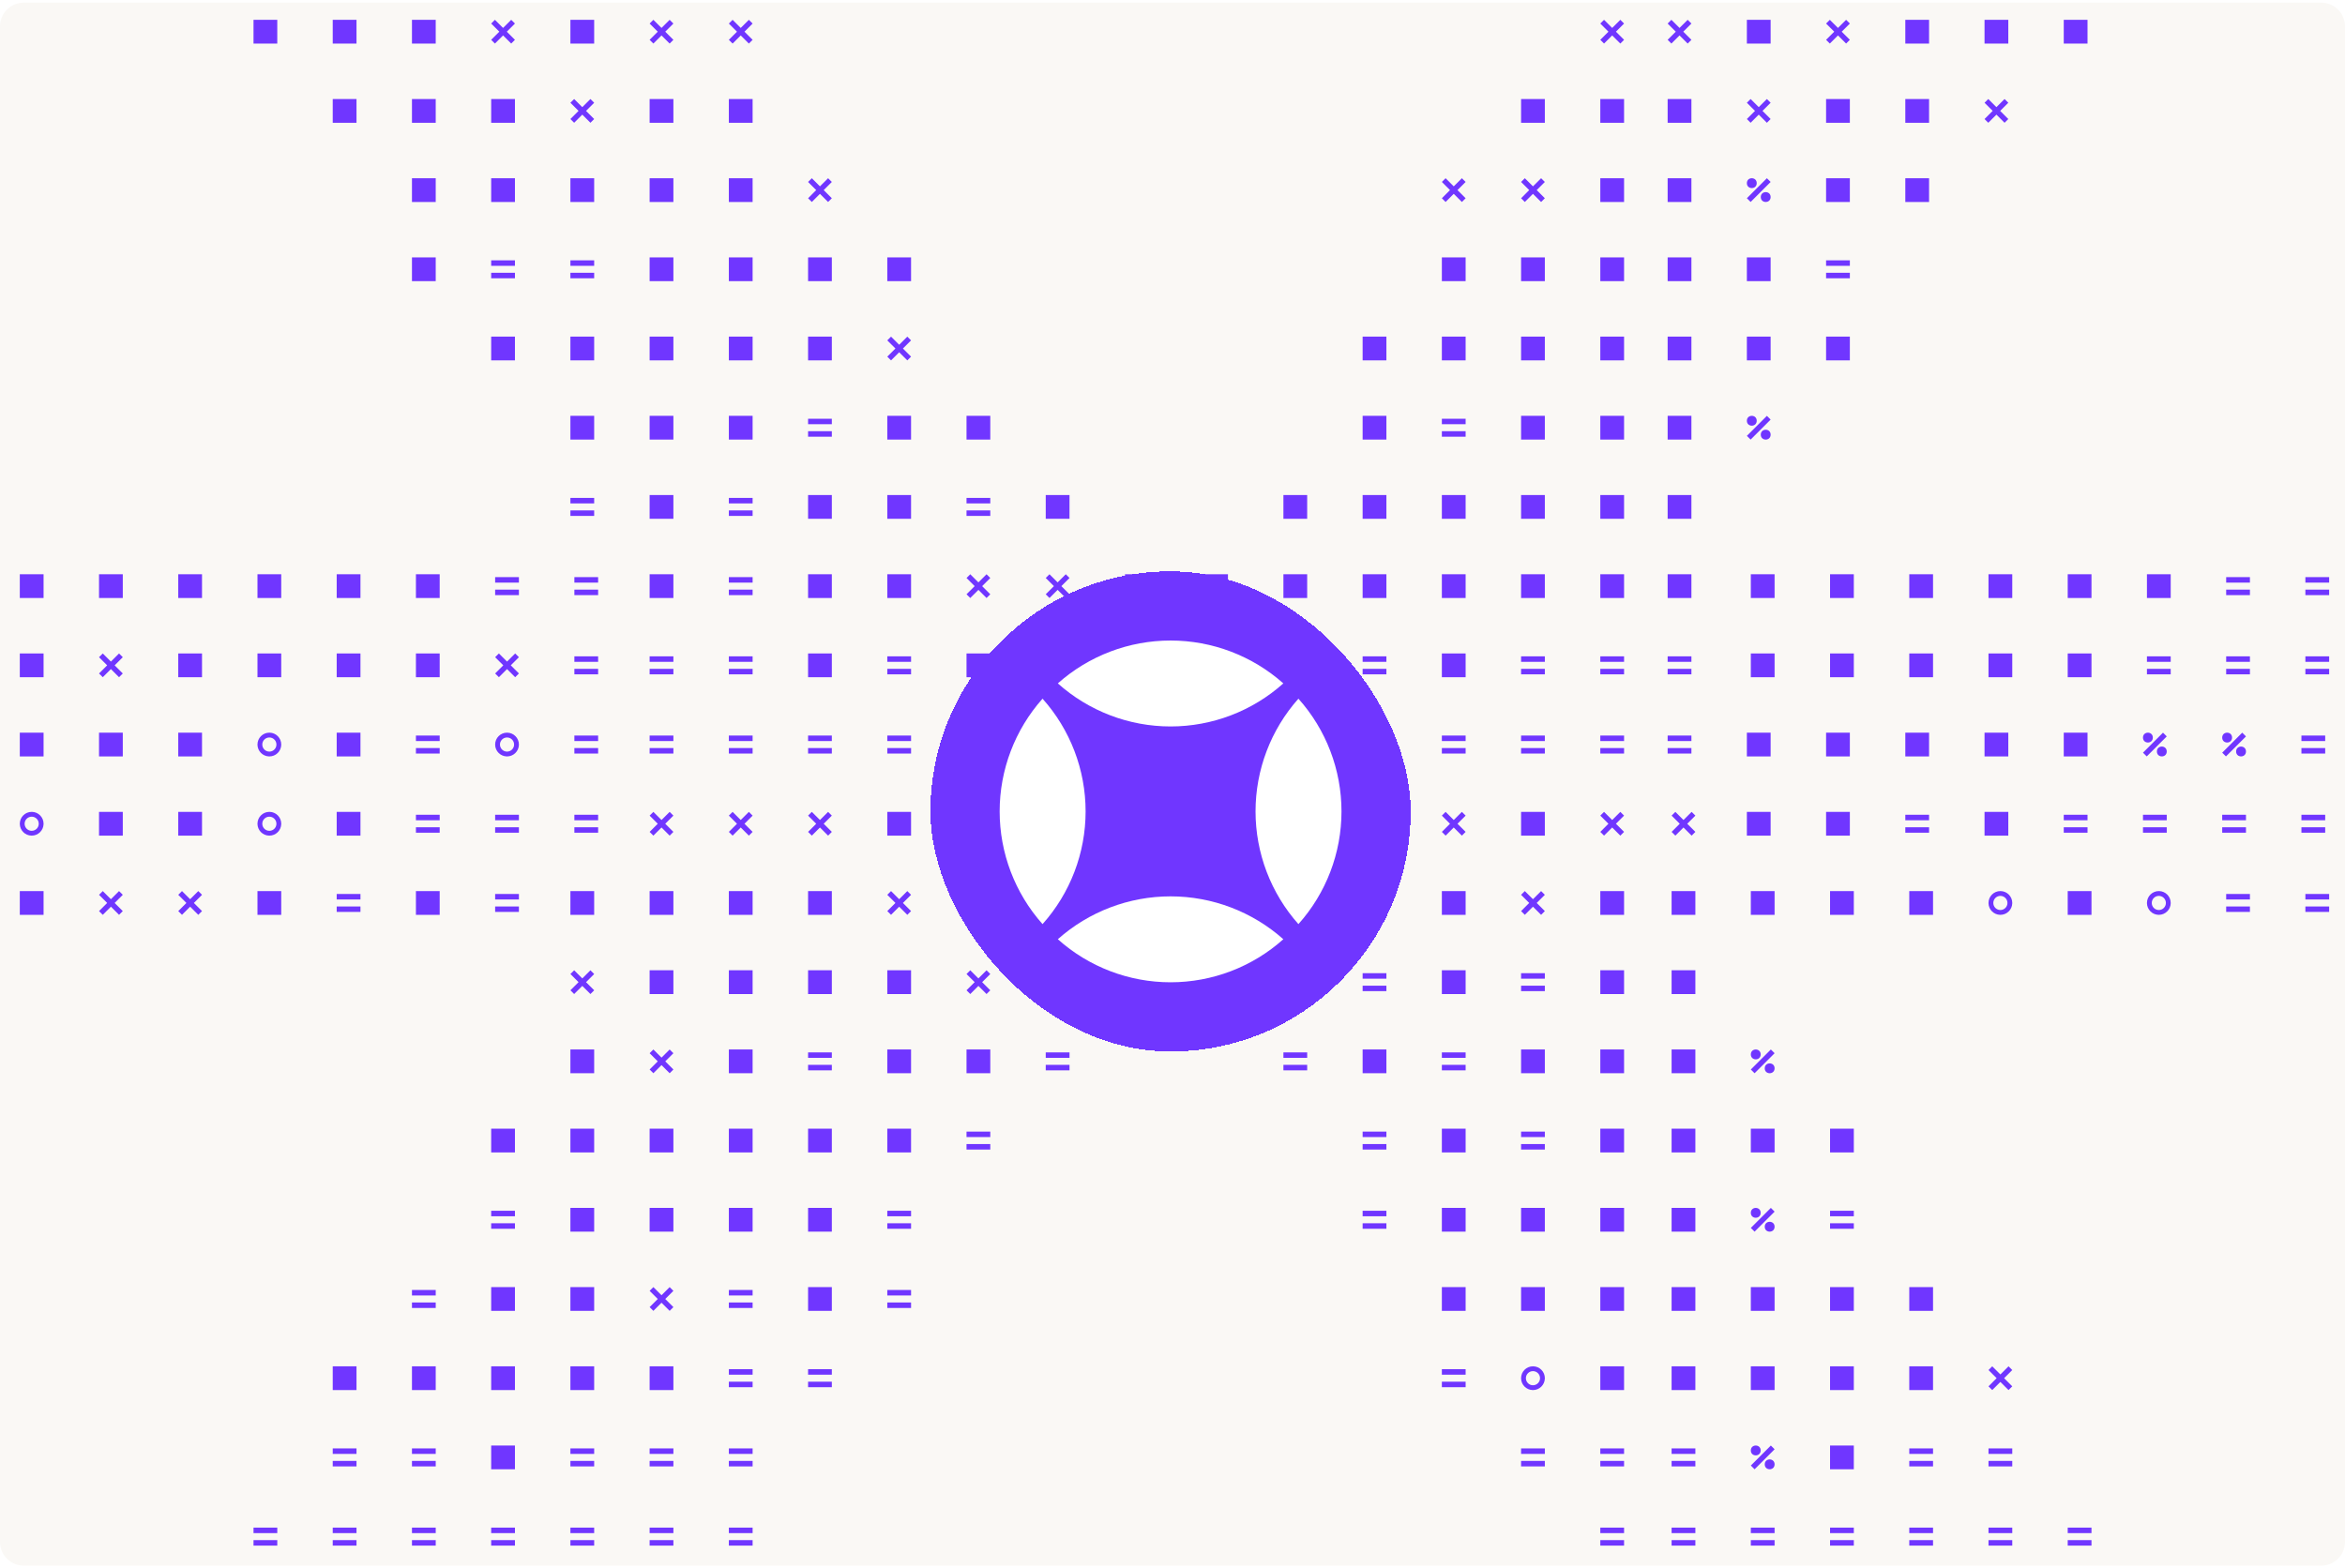 <svg width="592" height="396" viewBox="0 0 592 396" fill="none" xmlns="http://www.w3.org/2000/svg">
<g clip-path="url(#clip0_3026_30446)">
<path d="M0 6.667C0 3.353 2.686 0.667 6 0.667H586C589.314 0.667 592 3.353 592 6.667V389.334C592 392.647 589.314 395.334 586 395.334H6C2.686 395.334 0 392.647 0 389.334V6.667Z" fill="#FAF8F5"/>
<path d="M190 5.947L187.945 8.001L190 10.055L189.054 11L187 8.946L184.946 11L184 10.055L186.054 8L184.001 5.947L184.946 5.002L187 7.055L189.054 5.002L190 5.947Z" fill="#7036FF"/>
<rect x="184" y="25.001" width="6" height="6" fill="#7036FF"/>
<rect x="184" y="45.001" width="6" height="6" fill="#7036FF"/>
<rect x="184" y="65.001" width="6" height="6" fill="#7036FF"/>
<rect x="184" y="85.001" width="6" height="6" fill="#7036FF"/>
<rect x="184" y="105.001" width="6" height="6" fill="#7036FF"/>
<path d="M190 130.27H184V128.885H190V130.27ZM190 127.117H184V125.732H190V127.117Z" fill="#7036FF"/>
<path d="M190 150.27H184V148.885H190V150.27ZM190 147.117H184V145.732H190V147.117Z" fill="#7036FF"/>
<path d="M190 170.27H184V168.885H190V170.27ZM190 167.117H184V165.732H190V167.117Z" fill="#7036FF"/>
<path d="M190 190.27H184V188.885H190V190.27ZM190 187.117H184V185.732H190V187.117Z" fill="#7036FF"/>
<path d="M210 45.947L207.945 48.001L210 50.055L209.054 51L207 48.946L204.946 51L204 50.055L206.054 48L204.001 45.947L204.946 45.002L207 47.055L209.054 45.002L210 45.947Z" fill="#7036FF"/>
<rect x="204" y="65.001" width="6" height="6" fill="#7036FF"/>
<rect x="204" y="85.001" width="6" height="6" fill="#7036FF"/>
<path d="M210 110.27H204V108.885H210V110.27ZM210 107.117H204V105.732H210V107.117Z" fill="#7036FF"/>
<rect x="204" y="125.001" width="6" height="6" fill="#7036FF"/>
<rect x="204" y="145.001" width="6" height="6" fill="#7036FF"/>
<rect x="204" y="165.001" width="6" height="6" fill="#7036FF"/>
<path d="M210 190.27H204V188.885H210V190.27ZM210 187.117H204V185.732H210V187.117Z" fill="#7036FF"/>
<rect x="224" y="65.001" width="6" height="6" fill="#7036FF"/>
<path d="M230 85.947L227.945 88.001L230 90.055L229.054 91L227 88.946L224.946 91L224 90.055L226.054 88L224.001 85.947L224.946 85.002L227 87.055L229.054 85.002L230 85.947Z" fill="#7036FF"/>
<rect x="224" y="105.001" width="6" height="6" fill="#7036FF"/>
<rect x="224" y="125.001" width="6" height="6" fill="#7036FF"/>
<rect x="224" y="145.001" width="6" height="6" fill="#7036FF"/>
<path d="M230 170.27H224V168.885H230V170.27ZM230 167.117H224V165.732H230V167.117Z" fill="#7036FF"/>
<path d="M230 190.27H224V188.885H230V190.27ZM230 187.117H224V185.732H230V187.117Z" fill="#7036FF"/>
<rect x="244" y="105.001" width="6" height="6" fill="#7036FF"/>
<path d="M250 130.27H244V128.885H250V130.27ZM250 127.117H244V125.732H250V127.117Z" fill="#7036FF"/>
<path d="M250 145.947L247.945 148.001L250 150.055L249.054 151L247 148.946L244.946 151L244 150.055L246.054 148L244.001 145.947L244.946 145.002L247 147.055L249.054 145.002L250 145.947Z" fill="#7036FF"/>
<rect x="244" y="165.001" width="6" height="6" fill="#7036FF"/>
<path d="M250 190.27H244V188.885H250V190.27ZM250 187.117H244V185.732H250V187.117Z" fill="#7036FF"/>
<rect x="264" y="125.001" width="6" height="6" fill="#7036FF"/>
<path d="M270 145.947L267.945 148.001L270 150.055L269.054 151L267 148.946L264.946 151L264 150.055L266.054 148L264.001 145.947L264.946 145.002L267 147.055L269.054 145.002L270 145.947Z" fill="#7036FF"/>
<path d="M270 170.27H264V168.885H270V170.27ZM270 167.117H264V165.732H270V167.117Z" fill="#7036FF"/>
<path d="M270 190.27H264V188.885H270V190.27ZM270 187.117H264V185.732H270V187.117Z" fill="#7036FF"/>
<rect x="284" y="145.001" width="6" height="6" fill="#7036FF"/>
<path d="M290 170.27H284V168.885H290V170.27ZM290 167.117H284V165.732H290V167.117Z" fill="#7036FF"/>
<path d="M290 190.27H284V188.885H290V190.27ZM290 187.117H284V185.732H290V187.117Z" fill="#7036FF"/>
<rect x="304" y="145.001" width="6" height="6" fill="#7036FF"/>
<path d="M310 165.947L307.945 168.001L310 170.055L309.054 171L307 168.946L304.946 171L304 170.055L306.054 168L304.001 165.947L304.946 165.002L307 167.055L309.054 165.002L310 165.947Z" fill="#7036FF"/>
<path d="M310 185.947L307.945 188.001L310 190.055L309.054 191L307 188.946L304.946 191L304 190.055L306.054 188L304.001 185.947L304.946 185.002L307 187.055L309.054 185.002L310 185.947Z" fill="#7036FF"/>
<rect x="324" y="125.001" width="6" height="6" fill="#7036FF"/>
<rect x="324" y="145.001" width="6" height="6" fill="#7036FF"/>
<path d="M330 170.27H324V168.885H330V170.27ZM330 167.117H324V165.732H330V167.117Z" fill="#7036FF"/>
<path d="M330 190.27H324V188.885H330V190.27ZM330 187.117H324V185.732H330V187.117Z" fill="#7036FF"/>
<rect x="344" y="85.001" width="6" height="6" fill="#7036FF"/>
<rect x="344" y="105.001" width="6" height="6" fill="#7036FF"/>
<rect x="344" y="125.001" width="6" height="6" fill="#7036FF"/>
<rect x="344" y="145.001" width="6" height="6" fill="#7036FF"/>
<path d="M350 170.27H344V168.885H350V170.27ZM350 167.117H344V165.732H350V167.117Z" fill="#7036FF"/>
<path d="M350 190.27H344V188.885H350V190.27ZM350 187.117H344V185.732H350V187.117Z" fill="#7036FF"/>
<path d="M370 45.947L367.945 48.001L370 50.055L369.054 51L367 48.946L364.946 51L364 50.055L366.054 48L364.001 45.947L364.946 45.002L367 47.055L369.054 45.002L370 45.947Z" fill="#7036FF"/>
<rect x="364" y="65.001" width="6" height="6" fill="#7036FF"/>
<rect x="364" y="85.001" width="6" height="6" fill="#7036FF"/>
<path d="M370 110.27H364V108.885H370V110.27ZM370 107.117H364V105.732H370V107.117Z" fill="#7036FF"/>
<rect x="364" y="125.001" width="6" height="6" fill="#7036FF"/>
<rect x="364" y="145.001" width="6" height="6" fill="#7036FF"/>
<rect x="364" y="165.001" width="6" height="6" fill="#7036FF"/>
<path d="M370 190.27H364V188.885H370V190.27ZM370 187.117H364V185.732H370V187.117Z" fill="#7036FF"/>
<rect x="384" y="25.001" width="6" height="6" fill="#7036FF"/>
<path d="M390 45.947L387.945 48.001L390 50.055L389.054 51L387 48.946L384.946 51L384 50.055L386.054 48L384.001 45.947L384.946 45.002L387 47.055L389.054 45.002L390 45.947Z" fill="#7036FF"/>
<rect x="384" y="65.001" width="6" height="6" fill="#7036FF"/>
<rect x="384" y="85.001" width="6" height="6" fill="#7036FF"/>
<rect x="384" y="105.001" width="6" height="6" fill="#7036FF"/>
<rect x="384" y="125.001" width="6" height="6" fill="#7036FF"/>
<rect x="384" y="145.001" width="6" height="6" fill="#7036FF"/>
<path d="M390 170.27H384V168.885H390V170.27ZM390 167.117H384V165.732H390V167.117Z" fill="#7036FF"/>
<path d="M390 190.27H384V188.885H390V190.27ZM390 187.117H384V185.732H390V187.117Z" fill="#7036FF"/>
<path d="M410 5.947L407.945 8.001L410 10.055L409.054 11L407 8.946L404.946 11L404 10.055L406.054 8L404.001 5.947L404.946 5.002L407 7.055L409.054 5.002L410 5.947Z" fill="#7036FF"/>
<rect x="404" y="25.001" width="6" height="6" fill="#7036FF"/>
<rect x="404" y="45.001" width="6" height="6" fill="#7036FF"/>
<rect x="404" y="65.001" width="6" height="6" fill="#7036FF"/>
<rect x="404" y="85.001" width="6" height="6" fill="#7036FF"/>
<rect x="404" y="105.001" width="6" height="6" fill="#7036FF"/>
<rect x="404" y="125.001" width="6" height="6" fill="#7036FF"/>
<rect x="404" y="145.001" width="6" height="6" fill="#7036FF"/>
<path d="M410 170.27H404V168.885H410V170.27ZM410 167.117H404V165.732H410V167.117Z" fill="#7036FF"/>
<path d="M410 190.27H404V188.885H410V190.27ZM410 187.117H404V185.732H410V187.117Z" fill="#7036FF"/>
<path d="M190 205.947L187.945 208.001L190 210.055L189.054 211L187 208.946L184.946 211L184 210.055L186.054 208L184.001 205.947L184.946 205.002L187 207.055L189.054 205.002L190 205.947Z" fill="#7036FF"/>
<rect x="184" y="225.001" width="6" height="6" fill="#7036FF"/>
<rect x="184" y="245.001" width="6" height="6" fill="#7036FF"/>
<rect x="184" y="265.001" width="6" height="6" fill="#7036FF"/>
<rect x="184" y="285.001" width="6" height="6" fill="#7036FF"/>
<rect x="184" y="305.001" width="6" height="6" fill="#7036FF"/>
<path d="M190 330.27H184V328.885H190V330.27ZM190 327.117H184V325.732H190V327.117Z" fill="#7036FF"/>
<path d="M190 350.27H184V348.885H190V350.27ZM190 347.117H184V345.732H190V347.117Z" fill="#7036FF"/>
<path d="M190 370.27H184V368.885H190V370.27ZM190 367.117H184V365.732H190V367.117Z" fill="#7036FF"/>
<path d="M190 390.27H184V388.885H190V390.27ZM190 387.117H184V385.732H190V387.117Z" fill="#7036FF"/>
<path d="M210 205.947L207.945 208.001L210 210.055L209.054 211L207 208.946L204.946 211L204 210.055L206.054 208L204.001 205.947L204.946 205.002L207 207.055L209.054 205.002L210 205.947Z" fill="#7036FF"/>
<rect x="204" y="225.001" width="6" height="6" fill="#7036FF"/>
<rect x="204" y="245.001" width="6" height="6" fill="#7036FF"/>
<path d="M210 270.27H204V268.885H210V270.27ZM210 267.117H204V265.732H210V267.117Z" fill="#7036FF"/>
<rect x="204" y="285.001" width="6" height="6" fill="#7036FF"/>
<rect x="204" y="305.001" width="6" height="6" fill="#7036FF"/>
<rect x="204" y="325.001" width="6" height="6" fill="#7036FF"/>
<path d="M210 350.27H204V348.885H210V350.27ZM210 347.117H204V345.732H210V347.117Z" fill="#7036FF"/>
<rect x="224" y="205.001" width="6" height="6" fill="#7036FF"/>
<path d="M230 225.947L227.945 228.001L230 230.055L229.054 231L227 228.946L224.946 231L224 230.055L226.054 228L224.001 225.947L224.946 225.002L227 227.055L229.054 225.002L230 225.947Z" fill="#7036FF"/>
<rect x="224" y="245.001" width="6" height="6" fill="#7036FF"/>
<rect x="224" y="265.001" width="6" height="6" fill="#7036FF"/>
<rect x="224" y="285.001" width="6" height="6" fill="#7036FF"/>
<path d="M230 310.27H224V308.885H230V310.27ZM230 307.117H224V305.732H230V307.117Z" fill="#7036FF"/>
<path d="M230 330.27H224V328.885H230V330.27ZM230 327.117H224V325.732H230V327.117Z" fill="#7036FF"/>
<rect x="244" y="205.001" width="6" height="6" fill="#7036FF"/>
<path d="M250 230.27H244V228.885H250V230.27ZM250 227.117H244V225.732H250V227.117Z" fill="#7036FF"/>
<path d="M250 245.947L247.945 248.001L250 250.055L249.054 251L247 248.946L244.946 251L244 250.055L246.054 248L244.001 245.947L244.946 245.002L247 247.055L249.054 245.002L250 245.947Z" fill="#7036FF"/>
<rect x="244" y="265.001" width="6" height="6" fill="#7036FF"/>
<path d="M250 290.27H244V288.885H250V290.27ZM250 287.117H244V285.732H250V287.117Z" fill="#7036FF"/>
<rect x="264" y="205.001" width="6" height="6" fill="#7036FF"/>
<path d="M270 225.947L267.945 228.001L270 230.055L269.054 231L267 228.946L264.946 231L264 230.055L266.054 228L264.001 225.947L264.946 225.002L267 227.055L269.054 225.002L270 225.947Z" fill="#7036FF"/>
<path d="M270 250.27H264V248.885H270V250.27ZM270 247.117H264V245.732H270V247.117Z" fill="#7036FF"/>
<path d="M270 270.27H264V268.885H270V270.27ZM270 267.117H264V265.732H270V267.117Z" fill="#7036FF"/>
<rect x="284" y="205.001" width="6" height="6" fill="#7036FF"/>
<rect x="284" y="225.001" width="6" height="6" fill="#7036FF"/>
<path d="M290 250.27H284V248.885H290V250.27ZM290 247.117H284V245.732H290V247.117Z" fill="#7036FF"/>
<rect x="304" y="205.001" width="6" height="6" fill="#7036FF"/>
<rect x="304" y="225.001" width="6" height="6" fill="#7036FF"/>
<path d="M310 250.27H304V248.885H310V250.27ZM310 247.117H304V245.732H310V247.117Z" fill="#7036FF"/>
<rect x="324" y="205.001" width="6" height="6" fill="#7036FF"/>
<rect x="324" y="225.001" width="6" height="6" fill="#7036FF"/>
<path d="M330 250.27H324V248.885H330V250.27ZM330 247.117H324V245.732H330V247.117Z" fill="#7036FF"/>
<path d="M330 270.27H324V268.885H330V270.27ZM330 267.117H324V265.732H330V267.117Z" fill="#7036FF"/>
<rect x="344" y="205.001" width="6" height="6" fill="#7036FF"/>
<rect x="344" y="225.001" width="6" height="6" fill="#7036FF"/>
<path d="M350 250.27H344V248.885H350V250.27ZM350 247.117H344V245.732H350V247.117Z" fill="#7036FF"/>
<rect x="344" y="265.001" width="6" height="6" fill="#7036FF"/>
<path d="M350 290.27H344V288.885H350V290.27ZM350 287.117H344V285.732H350V287.117Z" fill="#7036FF"/>
<path d="M350 310.27H344V308.885H350V310.27ZM350 307.117H344V305.732H350V307.117Z" fill="#7036FF"/>
<path d="M370 205.947L367.945 208.001L370 210.055L369.054 211L367 208.946L364.946 211L364 210.055L366.054 208L364.001 205.947L364.946 205.002L367 207.055L369.054 205.002L370 205.947Z" fill="#7036FF"/>
<rect x="364" y="225.001" width="6" height="6" fill="#7036FF"/>
<rect x="364" y="245.001" width="6" height="6" fill="#7036FF"/>
<path d="M370 270.27H364V268.885H370V270.27ZM370 267.117H364V265.732H370V267.117Z" fill="#7036FF"/>
<rect x="364" y="285.001" width="6" height="6" fill="#7036FF"/>
<rect x="364" y="305.001" width="6" height="6" fill="#7036FF"/>
<rect x="364" y="325.001" width="6" height="6" fill="#7036FF"/>
<path d="M370 350.27H364V348.885H370V350.27ZM370 347.117H364V345.732H370V347.117Z" fill="#7036FF"/>
<rect x="384" y="205.001" width="6" height="6" fill="#7036FF"/>
<path d="M390 225.947L387.945 228.001L390 230.055L389.054 231L387 228.946L384.946 231L384 230.055L386.054 228L384.001 225.947L384.946 225.002L387 227.055L389.054 225.002L390 225.947Z" fill="#7036FF"/>
<path d="M390 250.27H384V248.885H390V250.27ZM390 247.117H384V245.732H390V247.117Z" fill="#7036FF"/>
<rect x="384" y="265.001" width="6" height="6" fill="#7036FF"/>
<path d="M390 290.27H384V288.885H390V290.27ZM390 287.117H384V285.732H390V287.117Z" fill="#7036FF"/>
<rect x="384" y="305.001" width="6" height="6" fill="#7036FF"/>
<rect x="384" y="325.001" width="6" height="6" fill="#7036FF"/>
<path d="M388.784 348.001C388.784 347.016 387.985 346.217 387 346.217C386.015 346.217 385.216 347.016 385.216 348.001C385.216 348.986 386.015 349.785 387 349.785V351.001L386.923 351C385.327 350.959 384.041 349.674 384.001 348.078L384 348.001C384 346.344 385.343 345.001 387 345.001L387.077 345.002C388.698 345.043 390 346.37 390 348.001L389.999 348.078C389.958 349.699 388.631 351.001 387 351.001V349.785C387.985 349.785 388.784 348.986 388.784 348.001Z" fill="#7036FF"/>
<path d="M390 370.27H384V368.885H390V370.27ZM390 367.117H384V365.732H390V367.117Z" fill="#7036FF"/>
<path d="M410 205.947L407.945 208.001L410 210.055L409.054 211L407 208.946L404.946 211L404 210.055L406.054 208L404.001 205.947L404.946 205.002L407 207.055L409.054 205.002L410 205.947Z" fill="#7036FF"/>
<rect x="404" y="225.001" width="6" height="6" fill="#7036FF"/>
<rect x="404" y="245.001" width="6" height="6" fill="#7036FF"/>
<rect x="404" y="265.001" width="6" height="6" fill="#7036FF"/>
<rect x="404" y="285.001" width="6" height="6" fill="#7036FF"/>
<rect x="404" y="305.001" width="6" height="6" fill="#7036FF"/>
<rect x="404" y="325.001" width="6" height="6" fill="#7036FF"/>
<rect x="404" y="345.001" width="6" height="6" fill="#7036FF"/>
<path d="M410 370.27H404V368.885H410V370.27ZM410 367.117H404V365.732H410V367.117Z" fill="#7036FF"/>
<path d="M410 390.27H404V388.885H410V390.27ZM410 387.117H404V385.732H410V387.117Z" fill="#7036FF"/>
<rect x="64" y="5.001" width="6" height="6" fill="#7036FF"/>
<rect x="84" y="5.001" width="6" height="6" fill="#7036FF"/>
<rect x="84" y="25.001" width="6" height="6" fill="#7036FF"/>
<rect x="104" y="5.001" width="6" height="6" fill="#7036FF"/>
<rect x="104" y="25.001" width="6" height="6" fill="#7036FF"/>
<rect x="104" y="45.001" width="6" height="6" fill="#7036FF"/>
<rect x="104" y="65.001" width="6" height="6" fill="#7036FF"/>
<path d="M130 5.947L127.945 8.001L130 10.055L129.054 11L127 8.946L124.946 11L124 10.055L126.054 8L124.001 5.947L124.946 5.002L127 7.055L129.054 5.002L130 5.947Z" fill="#7036FF"/>
<rect x="124" y="25.001" width="6" height="6" fill="#7036FF"/>
<rect x="124" y="45.001" width="6" height="6" fill="#7036FF"/>
<path d="M130 70.269H124V68.885H130V70.269ZM130 67.117H124V65.732H130V67.117Z" fill="#7036FF"/>
<rect x="124" y="85.001" width="6" height="6" fill="#7036FF"/>
<rect x="144" y="5.001" width="6" height="6" fill="#7036FF"/>
<path d="M150 25.947L147.945 28.001L150 30.055L149.054 31L147 28.946L144.946 31L144 30.055L146.054 28L144.001 25.947L144.946 25.002L147 27.055L149.054 25.002L150 25.947Z" fill="#7036FF"/>
<rect x="144" y="45.001" width="6" height="6" fill="#7036FF"/>
<path d="M150 70.269H144V68.885H150V70.269ZM150 67.117H144V65.732H150V67.117Z" fill="#7036FF"/>
<rect x="144" y="85.001" width="6" height="6" fill="#7036FF"/>
<rect x="144" y="105.001" width="6" height="6" fill="#7036FF"/>
<path d="M150 130.27H144V128.885H150V130.27ZM150 127.117H144V125.732H150V127.117Z" fill="#7036FF"/>
<path d="M170 5.947L167.945 8.001L170 10.055L169.054 11L167 8.946L164.946 11L164 10.055L166.054 8L164.001 5.947L164.946 5.002L167 7.055L169.054 5.002L170 5.947Z" fill="#7036FF"/>
<rect x="164" y="25.001" width="6" height="6" fill="#7036FF"/>
<rect x="164" y="45.001" width="6" height="6" fill="#7036FF"/>
<rect x="164" y="65.001" width="6" height="6" fill="#7036FF"/>
<rect x="164" y="85.001" width="6" height="6" fill="#7036FF"/>
<rect x="164" y="105.001" width="6" height="6" fill="#7036FF"/>
<rect x="164" y="125.001" width="6" height="6" fill="#7036FF"/>
<rect x="164" y="145.001" width="6" height="6" fill="#7036FF"/>
<path d="M170 170.27H164V168.885H170V170.27ZM170 167.117H164V165.732H170V167.117Z" fill="#7036FF"/>
<path d="M170 190.27H164V188.885H170V190.27ZM170 187.117H164V185.732H170V187.117Z" fill="#7036FF"/>
<path d="M70 390.27H64V388.885H70V390.27ZM70 387.117H64V385.732H70V387.117Z" fill="#7036FF"/>
<rect x="84" y="345.001" width="6" height="6" fill="#7036FF"/>
<path d="M90 370.27H84V368.885H90V370.27ZM90 367.117H84V365.732H90V367.117Z" fill="#7036FF"/>
<path d="M90 390.27H84V388.885H90V390.27ZM90 387.117H84V385.732H90V387.117Z" fill="#7036FF"/>
<path d="M110 330.27H104V328.885H110V330.27ZM110 327.117H104V325.732H110V327.117Z" fill="#7036FF"/>
<rect x="104" y="345.001" width="6" height="6" fill="#7036FF"/>
<path d="M110 370.27H104V368.885H110V370.27ZM110 367.117H104V365.732H110V367.117Z" fill="#7036FF"/>
<path d="M110 390.27H104V388.885H110V390.27ZM110 387.117H104V385.732H110V387.117Z" fill="#7036FF"/>
<rect x="124" y="285.001" width="6" height="6" fill="#7036FF"/>
<path d="M130 310.27H124V308.885H130V310.27ZM130 307.117H124V305.732H130V307.117Z" fill="#7036FF"/>
<rect x="124" y="325.001" width="6" height="6" fill="#7036FF"/>
<rect x="124" y="345.001" width="6" height="6" fill="#7036FF"/>
<rect x="124" y="365.001" width="6" height="6" fill="#7036FF"/>
<path d="M130 390.27H124V388.885H130V390.27ZM130 387.117H124V385.732H130V387.117Z" fill="#7036FF"/>
<rect x="144" y="225.001" width="6" height="6" fill="#7036FF"/>
<path d="M150 245.947L147.945 248.001L150 250.055L149.054 251L147 248.946L144.946 251L144 250.055L146.054 248L144.001 245.947L144.946 245.002L147 247.055L149.054 245.002L150 245.947Z" fill="#7036FF"/>
<rect x="144" y="265.001" width="6" height="6" fill="#7036FF"/>
<rect x="144" y="285.001" width="6" height="6" fill="#7036FF"/>
<rect x="144" y="305.001" width="6" height="6" fill="#7036FF"/>
<rect x="144" y="325.001" width="6" height="6" fill="#7036FF"/>
<rect x="144" y="345.001" width="6" height="6" fill="#7036FF"/>
<path d="M150 370.27H144V368.885H150V370.27ZM150 367.117H144V365.732H150V367.117Z" fill="#7036FF"/>
<path d="M150 390.27H144V388.885H150V390.27ZM150 387.117H144V385.732H150V387.117Z" fill="#7036FF"/>
<path d="M170 205.947L167.945 208.001L170 210.055L169.054 211L167 208.946L164.946 211L164 210.055L166.054 208L164.001 205.947L164.946 205.002L167 207.055L169.054 205.002L170 205.947Z" fill="#7036FF"/>
<rect x="164" y="225.001" width="6" height="6" fill="#7036FF"/>
<rect x="164" y="245.001" width="6" height="6" fill="#7036FF"/>
<path d="M170 265.947L167.945 268.001L170 270.055L169.054 271L167 268.946L164.946 271L164 270.055L166.054 268L164.001 265.947L164.946 265.002L167 267.055L169.054 265.002L170 265.947Z" fill="#7036FF"/>
<rect x="164" y="285.001" width="6" height="6" fill="#7036FF"/>
<rect x="164" y="305.001" width="6" height="6" fill="#7036FF"/>
<path d="M170 325.947L167.945 328.001L170 330.055L169.054 331L167 328.946L164.946 331L164 330.055L166.054 328L164.001 325.947L164.946 325.002L167 327.055L169.054 325.002L170 325.947Z" fill="#7036FF"/>
<rect x="164" y="345.001" width="6" height="6" fill="#7036FF"/>
<path d="M170 370.27H164V368.885H170V370.27ZM170 367.117H164V365.732H170V367.117Z" fill="#7036FF"/>
<path d="M170 390.27H164V388.885H170V390.27ZM170 387.117H164V385.732H170V387.117Z" fill="#7036FF"/>
<path d="M428 205.947L425.945 208.001L428 210.055L427.054 211L425 208.946L422.946 211L422 210.055L424.054 208L422.001 205.947L422.946 205.002L425 207.055L427.054 205.002L428 205.947Z" fill="#7036FF"/>
<rect x="422" y="225.001" width="6" height="6" fill="#7036FF"/>
<rect x="422" y="245.001" width="6" height="6" fill="#7036FF"/>
<rect x="422" y="265.001" width="6" height="6" fill="#7036FF"/>
<rect x="422" y="285.001" width="6" height="6" fill="#7036FF"/>
<rect x="422" y="305.001" width="6" height="6" fill="#7036FF"/>
<rect x="422" y="325.001" width="6" height="6" fill="#7036FF"/>
<rect x="422" y="345.001" width="6" height="6" fill="#7036FF"/>
<path d="M428 370.27H422V368.885H428V370.27ZM428 367.117H422V365.732H428V367.117Z" fill="#7036FF"/>
<path d="M428 390.27H422V388.885H428V390.27ZM428 387.117H422V385.732H428V387.117Z" fill="#7036FF"/>
<path d="M448 265.947L442.946 271L442 270.055L447.054 265.002L448 265.947Z" fill="#7036FF"/>
<ellipse cx="443.244" cy="266.246" rx="1.244" ry="1.244" fill="#7036FF"/>
<ellipse cx="446.756" cy="269.754" rx="1.244" ry="1.244" fill="#7036FF"/>
<rect x="442" y="285.001" width="6" height="6" fill="#7036FF"/>
<path d="M448 305.947L442.946 311L442 310.055L447.054 305.002L448 305.947Z" fill="#7036FF"/>
<ellipse cx="443.244" cy="306.246" rx="1.244" ry="1.244" fill="#7036FF"/>
<ellipse cx="446.756" cy="309.754" rx="1.244" ry="1.244" fill="#7036FF"/>
<rect x="442" y="325.001" width="6" height="6" fill="#7036FF"/>
<rect x="442" y="345.001" width="6" height="6" fill="#7036FF"/>
<path d="M448 365.947L442.946 371L442 370.055L447.054 365.002L448 365.947Z" fill="#7036FF"/>
<ellipse cx="443.244" cy="366.246" rx="1.244" ry="1.244" fill="#7036FF"/>
<ellipse cx="446.756" cy="369.754" rx="1.244" ry="1.244" fill="#7036FF"/>
<path d="M448 390.27H442V388.885H448V390.27ZM448 387.117H442V385.732H448V387.117Z" fill="#7036FF"/>
<rect x="462" y="285.001" width="6" height="6" fill="#7036FF"/>
<path d="M468 310.27H462V308.885H468V310.27ZM468 307.117H462V305.732H468V307.117Z" fill="#7036FF"/>
<rect x="462" y="325.001" width="6" height="6" fill="#7036FF"/>
<rect x="462" y="345.001" width="6" height="6" fill="#7036FF"/>
<rect x="462" y="365.001" width="6" height="6" fill="#7036FF"/>
<path d="M468 390.27H462V388.885H468V390.27ZM468 387.117H462V385.732H468V387.117Z" fill="#7036FF"/>
<rect x="482" y="325.001" width="6" height="6" fill="#7036FF"/>
<rect x="482" y="345.001" width="6" height="6" fill="#7036FF"/>
<path d="M488 370.27H482V368.885H488V370.27ZM488 367.117H482V365.732H488V367.117Z" fill="#7036FF"/>
<path d="M488 390.27H482V388.885H488V390.27ZM488 387.117H482V385.732H488V387.117Z" fill="#7036FF"/>
<path d="M508 345.947L505.945 348.001L508 350.055L507.054 351L505 348.946L502.946 351L502 350.055L504.054 348L502.001 345.947L502.946 345.002L505 347.055L507.054 345.002L508 345.947Z" fill="#7036FF"/>
<path d="M508 370.27H502V368.885H508V370.27ZM508 367.117H502V365.732H508V367.117Z" fill="#7036FF"/>
<path d="M508 390.27H502V388.885H508V390.27ZM508 387.117H502V385.732H508V387.117Z" fill="#7036FF"/>
<path d="M528 390.27H522V388.885H528V390.27ZM528 387.117H522V385.732H528V387.117Z" fill="#7036FF"/>
<path d="M427 5.947L424.945 8.001L427 10.055L426.054 11L424 8.946L421.946 11L421 10.055L423.054 8L421.001 5.947L421.946 5.002L424 7.055L426.054 5.002L427 5.947Z" fill="#7036FF"/>
<rect x="421" y="25.001" width="6" height="6" fill="#7036FF"/>
<rect x="421" y="45.001" width="6" height="6" fill="#7036FF"/>
<rect x="421" y="65.001" width="6" height="6" fill="#7036FF"/>
<rect x="421" y="85.001" width="6" height="6" fill="#7036FF"/>
<rect x="421" y="105.001" width="6" height="6" fill="#7036FF"/>
<rect x="421" y="125.001" width="6" height="6" fill="#7036FF"/>
<rect x="421" y="145.001" width="6" height="6" fill="#7036FF"/>
<path d="M427 170.27H421V168.885H427V170.27ZM427 167.117H421V165.732H427V167.117Z" fill="#7036FF"/>
<path d="M427 190.27H421V188.885H427V190.27ZM427 187.117H421V185.732H427V187.117Z" fill="#7036FF"/>
<rect x="441" y="5.001" width="6" height="6" fill="#7036FF"/>
<path d="M447 25.947L444.945 28.001L447 30.055L446.054 31L444 28.946L441.946 31L441 30.055L443.054 28L441.001 25.947L441.946 25.002L444 27.055L446.054 25.002L447 25.947Z" fill="#7036FF"/>
<path d="M447 45.947L441.946 51L441 50.055L446.054 45.002L447 45.947Z" fill="#7036FF"/>
<ellipse cx="442.244" cy="46.246" rx="1.244" ry="1.244" fill="#7036FF"/>
<ellipse cx="445.756" cy="49.754" rx="1.244" ry="1.244" fill="#7036FF"/>
<rect x="441" y="65.001" width="6" height="6" fill="#7036FF"/>
<rect x="441" y="85.001" width="6" height="6" fill="#7036FF"/>
<path d="M447 105.947L441.946 111L441 110.055L446.054 105.002L447 105.947Z" fill="#7036FF"/>
<ellipse cx="442.244" cy="106.246" rx="1.244" ry="1.244" fill="#7036FF"/>
<ellipse cx="445.756" cy="109.754" rx="1.244" ry="1.244" fill="#7036FF"/>
<path d="M467 5.947L464.945 8.001L467 10.055L466.054 11L464 8.946L461.946 11L461 10.055L463.054 8L461.001 5.947L461.946 5.002L464 7.055L466.054 5.002L467 5.947Z" fill="#7036FF"/>
<rect x="461" y="25.001" width="6" height="6" fill="#7036FF"/>
<rect x="461" y="45.001" width="6" height="6" fill="#7036FF"/>
<path d="M467 70.269H461V68.885H467V70.269ZM467 67.117H461V65.732H467V67.117Z" fill="#7036FF"/>
<rect x="461" y="85.001" width="6" height="6" fill="#7036FF"/>
<rect x="481" y="5.001" width="6" height="6" fill="#7036FF"/>
<rect x="481" y="25.001" width="6" height="6" fill="#7036FF"/>
<rect x="481" y="45.001" width="6" height="6" fill="#7036FF"/>
<rect x="501" y="5.001" width="6" height="6" fill="#7036FF"/>
<path d="M507 25.947L504.945 28.001L507 30.055L506.054 31L504 28.946L501.946 31L501 30.055L503.054 28L501.001 25.947L501.946 25.002L504 27.055L506.054 25.002L507 25.947Z" fill="#7036FF"/>
<rect x="521" y="5.001" width="6" height="6" fill="#7036FF"/>
<rect x="442" y="145.001" width="6" height="6" fill="#7036FF"/>
<rect x="462" y="145.001" width="6" height="6" fill="#7036FF"/>
<rect x="482" y="145.001" width="6" height="6" fill="#7036FF"/>
<rect x="502" y="145.001" width="6" height="6" fill="#7036FF"/>
<rect x="522" y="145.001" width="6" height="6" fill="#7036FF"/>
<rect x="542" y="145.001" width="6" height="6" fill="#7036FF"/>
<path d="M568 150.27H562V148.885H568V150.27ZM568 147.117H562V145.732H568V147.117Z" fill="#7036FF"/>
<path d="M588 150.27H582V148.885H588V150.27ZM588 147.117H582V145.732H588V147.117Z" fill="#7036FF"/>
<rect x="442" y="165.001" width="6" height="6" fill="#7036FF"/>
<rect x="462" y="165.001" width="6" height="6" fill="#7036FF"/>
<rect x="482" y="165.001" width="6" height="6" fill="#7036FF"/>
<rect x="502" y="165.001" width="6" height="6" fill="#7036FF"/>
<rect x="522" y="165.001" width="6" height="6" fill="#7036FF"/>
<path d="M548 170.27H542V168.885H548V170.27ZM548 167.117H542V165.732H548V167.117Z" fill="#7036FF"/>
<path d="M568 170.27H562V168.885H568V170.27ZM568 167.117H562V165.732H568V167.117Z" fill="#7036FF"/>
<path d="M588 170.27H582V168.885H588V170.27ZM588 167.117H582V165.732H588V167.117Z" fill="#7036FF"/>
<rect x="441" y="185.001" width="6" height="6" fill="#7036FF"/>
<rect x="461" y="185.001" width="6" height="6" fill="#7036FF"/>
<rect x="481" y="185.001" width="6" height="6" fill="#7036FF"/>
<rect x="501" y="185.001" width="6" height="6" fill="#7036FF"/>
<rect x="521" y="185.001" width="6" height="6" fill="#7036FF"/>
<path d="M547 185.947L541.946 191L541 190.055L546.054 185.002L547 185.947Z" fill="#7036FF"/>
<ellipse cx="542.244" cy="186.246" rx="1.244" ry="1.244" fill="#7036FF"/>
<ellipse cx="545.756" cy="189.754" rx="1.244" ry="1.244" fill="#7036FF"/>
<path d="M567 185.947L561.946 191L561 190.055L566.054 185.002L567 185.947Z" fill="#7036FF"/>
<ellipse cx="562.244" cy="186.246" rx="1.244" ry="1.244" fill="#7036FF"/>
<ellipse cx="565.756" cy="189.754" rx="1.244" ry="1.244" fill="#7036FF"/>
<path d="M587 190.27H581V188.885H587V190.27ZM587 187.117H581V185.732H587V187.117Z" fill="#7036FF"/>
<rect x="441" y="205.001" width="6" height="6" fill="#7036FF"/>
<rect x="461" y="205.001" width="6" height="6" fill="#7036FF"/>
<path d="M487 210.27H481V208.885H487V210.27ZM487 207.117H481V205.732H487V207.117Z" fill="#7036FF"/>
<rect x="501" y="205.001" width="6" height="6" fill="#7036FF"/>
<path d="M527 210.27H521V208.885H527V210.27ZM527 207.117H521V205.732H527V207.117Z" fill="#7036FF"/>
<path d="M547 210.27H541V208.885H547V210.27ZM547 207.117H541V205.732H547V207.117Z" fill="#7036FF"/>
<path d="M567 210.27H561V208.885H567V210.27ZM567 207.117H561V205.732H567V207.117Z" fill="#7036FF"/>
<path d="M587 210.27H581V208.885H587V210.27ZM587 207.117H581V205.732H587V207.117Z" fill="#7036FF"/>
<rect x="442" y="225.001" width="6" height="6" fill="#7036FF"/>
<rect x="462" y="225.001" width="6" height="6" fill="#7036FF"/>
<rect x="482" y="225.001" width="6" height="6" fill="#7036FF"/>
<path d="M506.784 228.001C506.784 227.016 505.985 226.217 505 226.217C504.015 226.217 503.216 227.016 503.216 228.001C503.216 228.986 504.015 229.785 505 229.785V231.001L504.923 231C503.327 230.959 502.041 229.674 502.001 228.078L502 228.001C502 226.344 503.343 225.001 505 225.001L505.077 225.002C506.698 225.043 508 226.37 508 228.001L507.999 228.078C507.958 229.699 506.631 231.001 505 231.001V229.785C505.985 229.785 506.784 228.986 506.784 228.001Z" fill="#7036FF"/>
<rect x="522" y="225.001" width="6" height="6" fill="#7036FF"/>
<path d="M546.784 228.001C546.784 227.016 545.985 226.217 545 226.217C544.015 226.217 543.216 227.016 543.216 228.001C543.216 228.986 544.015 229.785 545 229.785V231.001L544.923 231C543.327 230.959 542.041 229.674 542.001 228.078L542 228.001C542 226.344 543.343 225.001 545 225.001L545.077 225.002C546.698 225.043 548 226.37 548 228.001L547.999 228.078C547.958 229.699 546.631 231.001 545 231.001V229.785C545.985 229.785 546.784 228.986 546.784 228.001Z" fill="#7036FF"/>
<path d="M568 230.27H562V228.885H568V230.27ZM568 227.117H562V225.732H568V227.117Z" fill="#7036FF"/>
<path d="M588 230.27H582V228.885H588V230.27ZM588 227.117H582V225.732H588V227.117Z" fill="#7036FF"/>
<rect x="5" y="145.001" width="6" height="6" fill="#7036FF"/>
<rect x="25" y="145.001" width="6" height="6" fill="#7036FF"/>
<rect x="45" y="145.001" width="6" height="6" fill="#7036FF"/>
<rect x="65" y="145.001" width="6" height="6" fill="#7036FF"/>
<rect x="85" y="145.001" width="6" height="6" fill="#7036FF"/>
<rect x="105" y="145.001" width="6" height="6" fill="#7036FF"/>
<path d="M131 150.27H125V148.885H131V150.27ZM131 147.117H125V145.732H131V147.117Z" fill="#7036FF"/>
<path d="M151 150.27H145V148.885H151V150.27ZM151 147.117H145V145.732H151V147.117Z" fill="#7036FF"/>
<rect x="5" y="165.001" width="6" height="6" fill="#7036FF"/>
<path d="M31 165.947L28.945 168.001L31 170.055L30.054 171L28 168.946L25.946 171L25 170.055L27.054 168L25.001 165.947L25.946 165.002L28 167.055L30.054 165.002L31 165.947Z" fill="#7036FF"/>
<rect x="45" y="165.001" width="6" height="6" fill="#7036FF"/>
<rect x="65" y="165.001" width="6" height="6" fill="#7036FF"/>
<rect x="85" y="165.001" width="6" height="6" fill="#7036FF"/>
<rect x="105" y="165.001" width="6" height="6" fill="#7036FF"/>
<path d="M131 165.947L128.945 168.001L131 170.055L130.054 171L128 168.946L125.946 171L125 170.055L127.054 168L125.001 165.947L125.946 165.002L128 167.055L130.054 165.002L131 165.947Z" fill="#7036FF"/>
<path d="M151 170.27H145V168.885H151V170.27ZM151 167.117H145V165.732H151V167.117Z" fill="#7036FF"/>
<rect x="5" y="185.001" width="6" height="6" fill="#7036FF"/>
<rect x="25" y="185.001" width="6" height="6" fill="#7036FF"/>
<rect x="45" y="185.001" width="6" height="6" fill="#7036FF"/>
<path d="M69.784 188.001C69.784 187.016 68.985 186.217 68 186.217C67.015 186.217 66.216 187.016 66.216 188.001C66.216 188.986 67.015 189.785 68 189.785V191.001L67.922 191C66.327 190.959 65.041 189.674 65.001 188.078L65 188.001C65 186.344 66.343 185.001 68 185.001L68.078 185.002C69.698 185.043 71 186.37 71 188.001L70.999 188.078C70.958 189.699 69.631 191.001 68 191.001V189.785C68.985 189.785 69.784 188.986 69.784 188.001Z" fill="#7036FF"/>
<rect x="85" y="185.001" width="6" height="6" fill="#7036FF"/>
<path d="M111 190.27H105V188.885H111V190.27ZM111 187.117H105V185.732H111V187.117Z" fill="#7036FF"/>
<path d="M129.784 188.001C129.784 187.016 128.985 186.217 128 186.217C127.015 186.217 126.216 187.016 126.216 188.001C126.216 188.986 127.015 189.785 128 189.785V191.001L127.923 191C126.327 190.959 125.041 189.674 125.001 188.078L125 188.001C125 186.344 126.343 185.001 128 185.001L128.077 185.002C129.698 185.043 131 186.37 131 188.001L130.999 188.078C130.958 189.699 129.631 191.001 128 191.001V189.785C128.985 189.785 129.784 188.986 129.784 188.001Z" fill="#7036FF"/>
<path d="M151 190.27H145V188.885H151V190.27ZM151 187.117H145V185.732H151V187.117Z" fill="#7036FF"/>
<path d="M9.784 208.001C9.784 207.016 8.985 206.217 8 206.217C7.015 206.217 6.216 207.016 6.216 208.001C6.216 208.986 7.015 209.785 8 209.785V211.001L7.923 211C6.327 210.959 5.041 209.674 5.001 208.078L5 208.001C5 206.344 6.343 205.001 8 205.001L8.077 205.002C9.698 205.043 11 206.37 11 208.001L10.999 208.078C10.958 209.699 9.631 211.001 8 211.001V209.785C8.985 209.785 9.784 208.986 9.784 208.001Z" fill="#7036FF"/>
<rect x="25" y="205.001" width="6" height="6" fill="#7036FF"/>
<rect x="45" y="205.001" width="6" height="6" fill="#7036FF"/>
<path d="M69.784 208.001C69.784 207.016 68.985 206.217 68 206.217C67.015 206.217 66.216 207.016 66.216 208.001C66.216 208.986 67.015 209.785 68 209.785V211.001L67.922 211C66.327 210.959 65.041 209.674 65.001 208.078L65 208.001C65 206.344 66.343 205.001 68 205.001L68.078 205.002C69.698 205.043 71 206.37 71 208.001L70.999 208.078C70.958 209.699 69.631 211.001 68 211.001V209.785C68.985 209.785 69.784 208.986 69.784 208.001Z" fill="#7036FF"/>
<rect x="85" y="205.001" width="6" height="6" fill="#7036FF"/>
<path d="M111 210.27H105V208.885H111V210.27ZM111 207.117H105V205.732H111V207.117Z" fill="#7036FF"/>
<path d="M131 210.27H125V208.885H131V210.27ZM131 207.117H125V205.732H131V207.117Z" fill="#7036FF"/>
<path d="M151 210.27H145V208.885H151V210.27ZM151 207.117H145V205.732H151V207.117Z" fill="#7036FF"/>
<rect x="5" y="225.001" width="6" height="6" fill="#7036FF"/>
<path d="M31 225.947L28.945 228.001L31 230.055L30.054 231L28 228.946L25.946 231L25 230.055L27.054 228L25.001 225.947L25.946 225.002L28 227.055L30.054 225.002L31 225.947Z" fill="#7036FF"/>
<path d="M51 225.947L48.945 228.001L51 230.055L50.054 231L48 228.946L45.946 231L45 230.055L47.054 228L45.001 225.947L45.946 225.002L48 227.055L50.054 225.002L51 225.947Z" fill="#7036FF"/>
<rect x="65" y="225.001" width="6" height="6" fill="#7036FF"/>
<path d="M91 230.27H85V228.885H91V230.27ZM91 227.117H85V225.732H91V227.117Z" fill="#7036FF"/>
<rect x="105" y="225.001" width="6" height="6" fill="#7036FF"/>
<path d="M131 230.27H125V228.885H131V230.27ZM131 227.117H125V225.732H131V227.117Z" fill="#7036FF"/>
<g filter="url(#filter0_d_3026_30446)">
<rect x="234.893" y="136.894" width="121.242" height="121.242" rx="60.621" fill="#7036FF" shape-rendering="crispEdges"/>
<path d="M267.05 165.191C274.879 172.193 285.013 176.063 295.515 176.063C306.018 176.063 316.152 172.193 323.98 165.191C316.138 158.218 306.009 154.365 295.515 154.365C285.021 154.365 274.892 158.218 267.05 165.191Z" fill="white"/>
<path d="M274.064 197.514C274.064 208.016 270.193 218.15 263.191 225.978C256.217 218.137 252.364 208.008 252.364 197.514C252.364 187.021 256.217 176.892 263.191 169.051C270.193 176.879 274.064 187.012 274.064 197.514Z" fill="white"/>
<path d="M338.662 197.514C338.662 208.016 334.791 218.15 327.789 225.978C320.815 218.137 316.963 208.008 316.963 197.514C316.963 187.021 320.815 176.892 327.789 169.051C334.791 176.879 338.662 187.012 338.662 197.514Z" fill="white"/>
<path d="M295.515 240.663C285.013 240.663 274.879 236.792 267.05 229.791C274.892 222.817 285.021 218.965 295.515 218.965C306.009 218.965 316.138 222.817 323.98 229.791C316.152 236.792 306.018 240.663 295.515 240.663Z" fill="white"/>
</g>
</g>
<defs>
<filter id="filter0_d_3026_30446" x="214.893" y="124.264" width="161.242" height="161.242" filterUnits="userSpaceOnUse" color-interpolation-filters="sRGB">
<feFlood flood-opacity="0" result="BackgroundImageFix"/>
<feColorMatrix in="SourceAlpha" type="matrix" values="0 0 0 0 0 0 0 0 0 0 0 0 0 0 0 0 0 0 127 0" result="hardAlpha"/>
<feOffset dy="7.37"/>
<feGaussianBlur stdDeviation="10"/>
<feComposite in2="hardAlpha" operator="out"/>
<feColorMatrix type="matrix" values="0 0 0 0 0 0 0 0 0 0 0 0 0 0 0 0 0 0 0.25 0"/>
<feBlend mode="normal" in2="BackgroundImageFix" result="effect1_dropShadow_3026_30446"/>
<feBlend mode="normal" in="SourceGraphic" in2="effect1_dropShadow_3026_30446" result="shape"/>
</filter>
<clipPath id="clip0_3026_30446">
<path d="M0 6.667C0 3.353 2.686 0.667 6 0.667H586C589.314 0.667 592 3.353 592 6.667V389.334C592 392.647 589.314 395.334 586 395.334H6C2.686 395.334 0 392.647 0 389.334V6.667Z" fill="white"/>
</clipPath>
</defs>
</svg>

